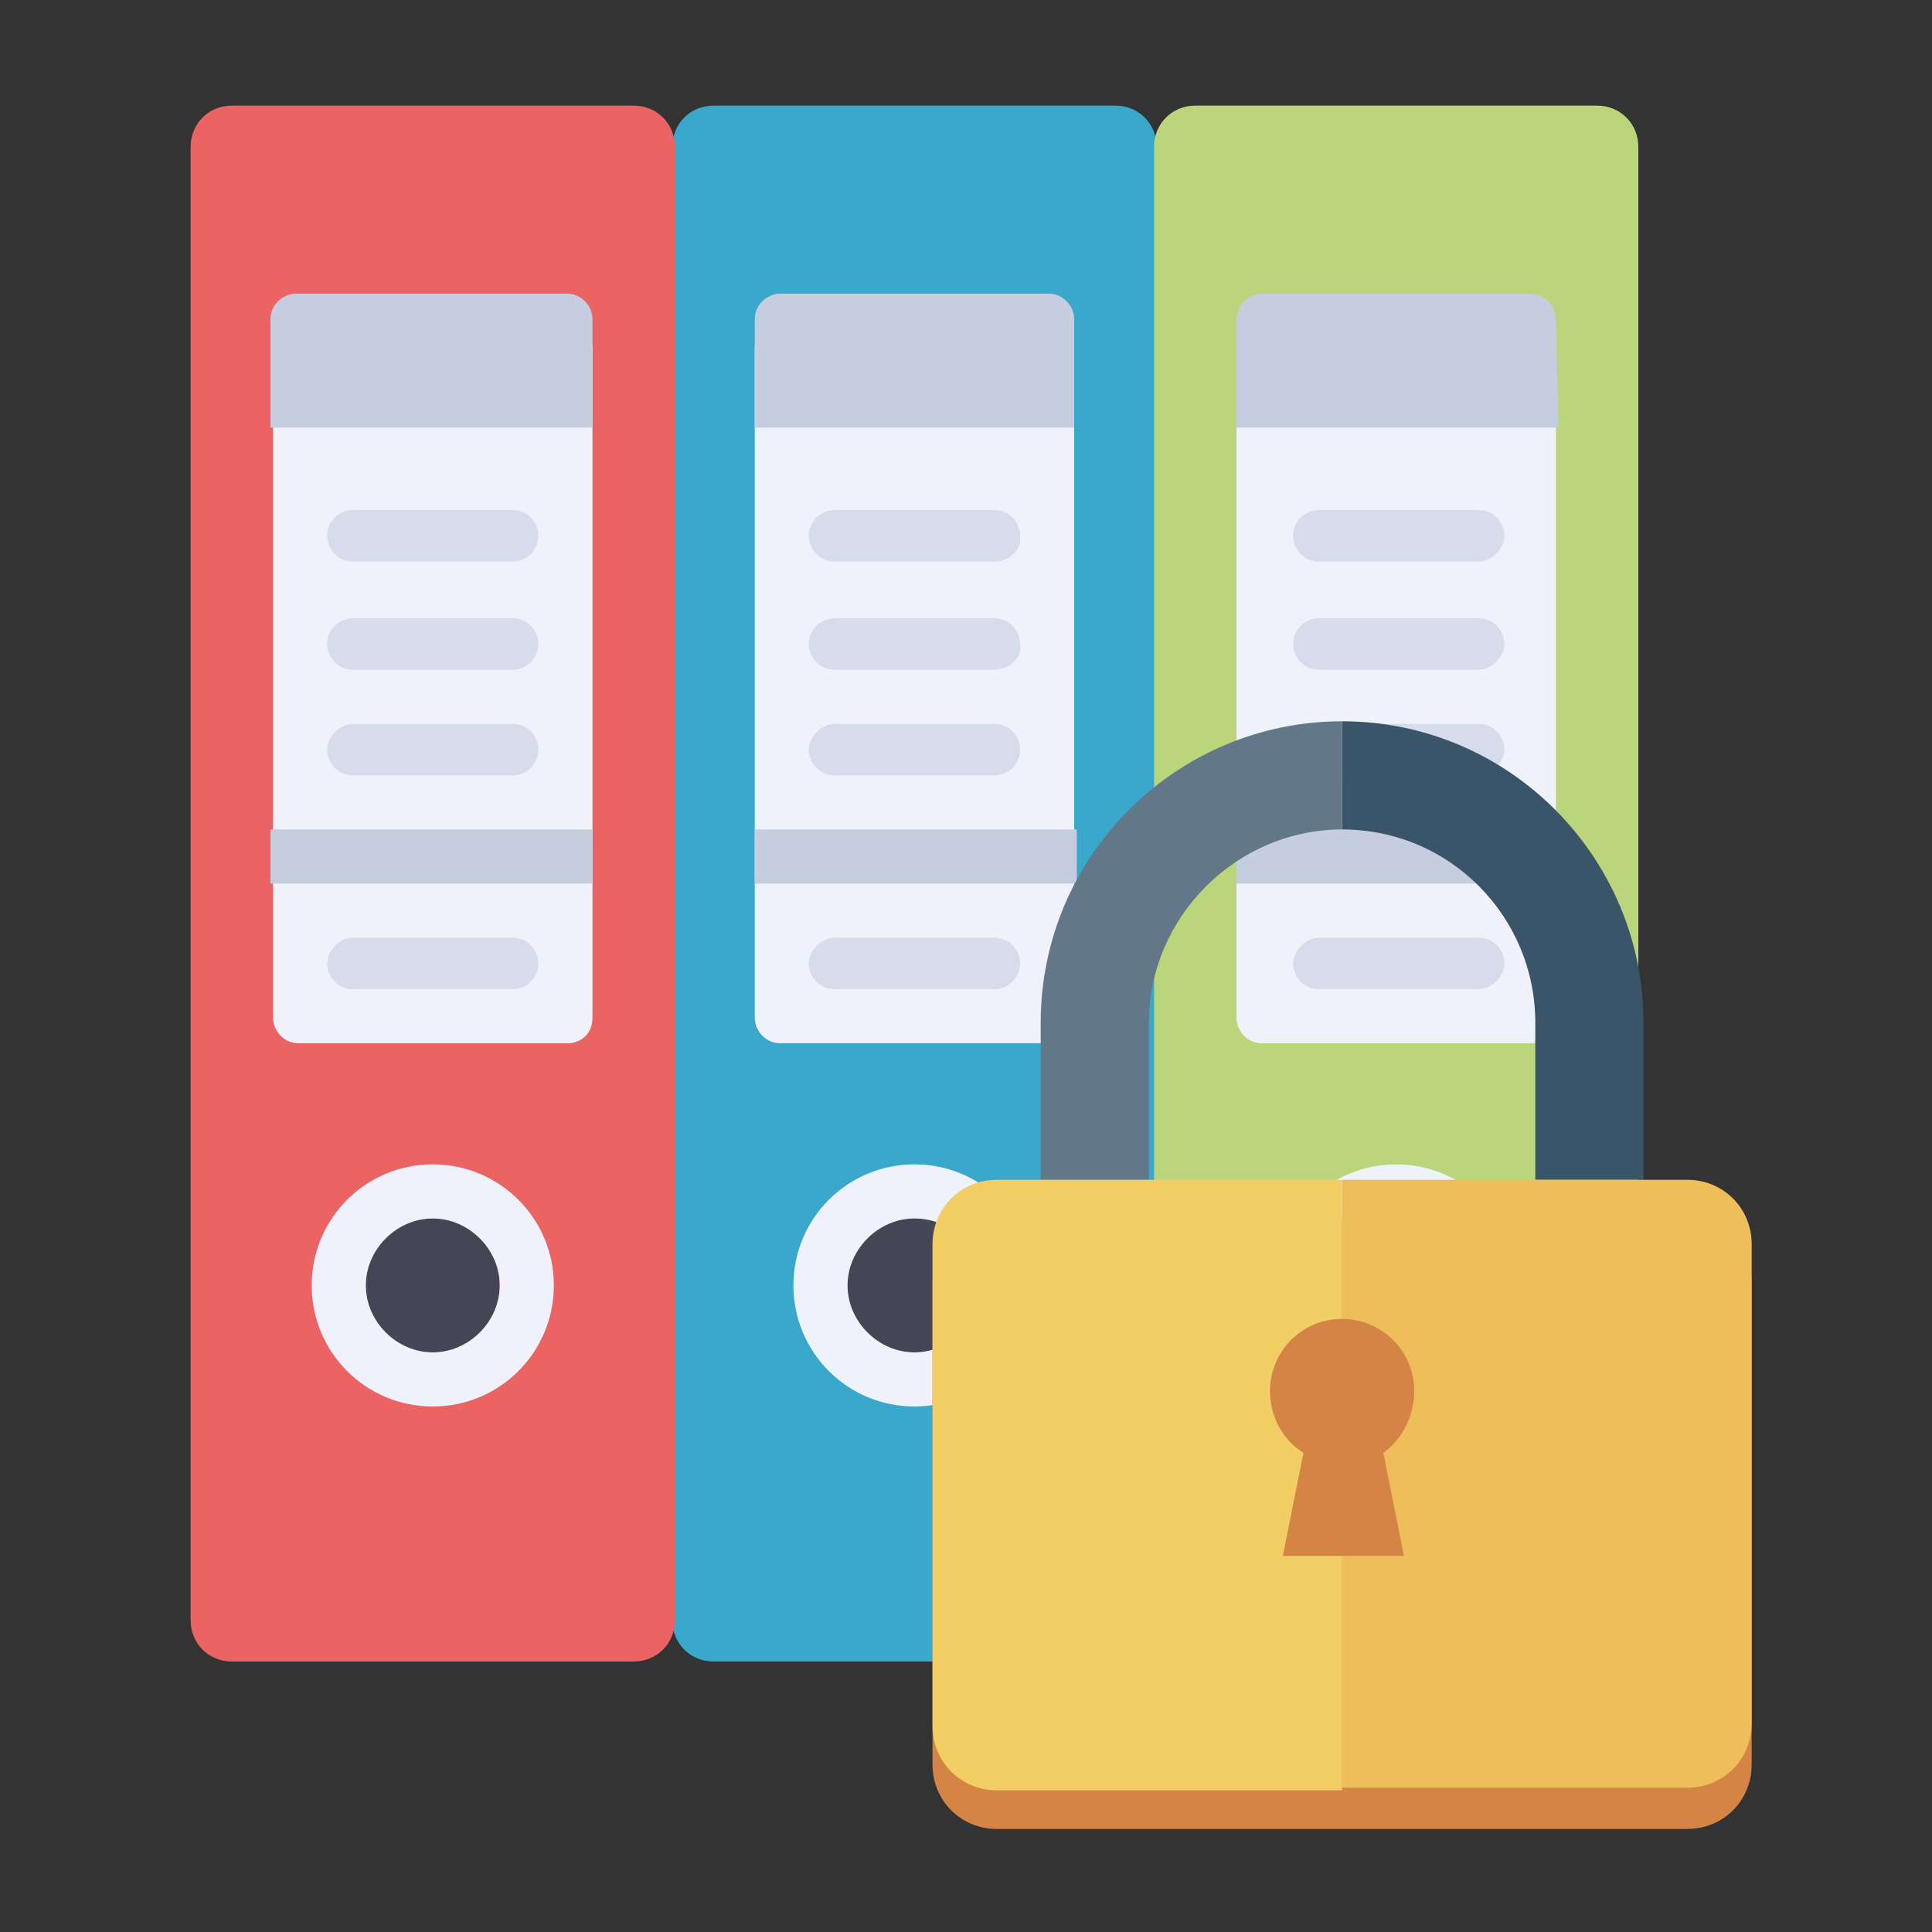 <?xml version="1.0" encoding="utf-8"?>
<!-- Generator: Adobe Illustrator 22.0.1, SVG Export Plug-In . SVG Version: 6.00 Build 0)  -->
<svg version="1.1" id="Capa_1" xmlns="http://www.w3.org/2000/svg" xmlns:xlink="http://www.w3.org/1999/xlink" x="0px" y="0px"
	 viewBox="0 0 75 75" style="enable-background:new 0 0 75 75;" xml:space="preserve">
<rect x="0" y="0" width="75" height="75" fill="#333333" stroke="none"/>
<style type="text/css">
	.st0{fill:#3AA8CB;}
	.st1{fill:#EFF2FA;}
	.st2{fill:#D6DCEB;}
	.st3{fill:#C5CDDF;}
	.st4{fill:#454555;}
	.st5{fill:#BBD57A;}
	.st6{fill:#EC6363;}
	.st7{fill:#D48445;}
	.st8{fill:#3A5469;}
	.st9{fill:#627788;}
	.st10{fill:#EEBE5A;}
	.st11{fill:#F2CE65;}
</style>
<path class="st0" d="M43.3,64.5H27.7c-0.9,0-1.6-0.7-1.6-1.6V5.7c0-0.9,0.7-1.6,1.6-1.6h15.6c0.9,0,1.6,0.7,1.6,1.6v57.2
	C44.9,63.8,44.2,64.5,43.3,64.5z"/>
<path class="st1" d="M40.7,40.5H30.3c-0.6,0-1-0.5-1-1v-26c0-0.6,0.5-1,1-1h10.4c0.6,0,1,0.5,1,1v26C41.8,40.1,41.3,40.5,40.7,40.5z
	"/>
<g>
	<path class="st2" d="M38.6,21.8h-6.2c-0.6,0-1-0.5-1-1c0-0.6,0.5-1,1-1h6.2c0.6,0,1,0.5,1,1C39.7,21.3,39.2,21.8,38.6,21.8z"/>
	<path class="st2" d="M38.6,26h-6.2c-0.6,0-1-0.5-1-1c0-0.6,0.5-1,1-1h6.2c0.6,0,1,0.5,1,1C39.7,25.5,39.2,26,38.6,26z"/>
	<path class="st2" d="M38.6,30.1h-6.2c-0.6,0-1-0.5-1-1s0.5-1,1-1h6.2c0.6,0,1,0.5,1,1S39.2,30.1,38.6,30.1z"/>
	<path class="st2" d="M38.6,38.4h-6.2c-0.6,0-1-0.5-1-1s0.5-1,1-1h6.2c0.6,0,1,0.5,1,1S39.2,38.4,38.6,38.4z"/>
</g>
<g>
	<rect x="29.3" y="32.2" class="st3" width="12.5" height="2.1"/>
	<path class="st3" d="M41.8,16.6H29.3v-4.2c0-0.6,0.5-1,1-1h10.4c0.6,0,1,0.5,1,1v4.2H41.8z"/>
</g>
<circle class="st4" cx="35.5" cy="49.9" r="2.6"/>
<path class="st1" d="M35.5,54.6c-2.6,0-4.7-2.1-4.7-4.7s2.1-4.7,4.7-4.7s4.7,2.1,4.7,4.7S38.1,54.6,35.5,54.6z M35.5,47.3
	c-1.4,0-2.6,1.2-2.6,2.6s1.2,2.6,2.6,2.6s2.6-1.2,2.6-2.6S37,47.3,35.5,47.3z"/>
<path class="st5" d="M62,64.5H46.4c-0.9,0-1.6-0.7-1.6-1.6V5.7c0-0.9,0.7-1.6,1.6-1.6H62c0.9,0,1.6,0.7,1.6,1.6v57.2
	C63.6,63.8,62.9,64.5,62,64.5z"/>
<path class="st1" d="M59.4,40.5H49c-0.6,0-1-0.5-1-1v-26c0-0.6,0.5-1,1-1h10.4c0.6,0,1,0.5,1,1v26C60.5,40.1,60,40.5,59.4,40.5z"/>
<g>
	<path class="st2" d="M57.4,21.8h-6.2c-0.6,0-1-0.5-1-1c0-0.6,0.5-1,1-1h6.2c0.6,0,1,0.5,1,1S57.9,21.8,57.4,21.8z"/>
	<path class="st2" d="M57.4,26h-6.2c-0.6,0-1-0.5-1-1c0-0.6,0.5-1,1-1h6.2c0.6,0,1,0.5,1,1S57.9,26,57.4,26z"/>
	<path class="st2" d="M57.4,30.1h-6.2c-0.6,0-1-0.5-1-1s0.5-1,1-1h6.2c0.6,0,1,0.5,1,1S57.9,30.1,57.4,30.1z"/>
	<path class="st2" d="M57.4,38.4h-6.2c-0.6,0-1-0.5-1-1s0.5-1,1-1h6.2c0.6,0,1,0.5,1,1S57.9,38.4,57.4,38.4z"/>
</g>
<g>
	<rect x="48" y="32.2" class="st3" width="12.5" height="2.1"/>
	<path class="st3" d="M60.5,16.6H48v-4.2c0-0.6,0.5-1,1-1h10.4c0.6,0,1,0.5,1,1L60.5,16.6L60.5,16.6z"/>
</g>
<circle class="st4" cx="54.2" cy="49.9" r="2.6"/>
<path class="st1" d="M54.2,54.6c-2.6,0-4.7-2.1-4.7-4.7s2.1-4.7,4.7-4.7c2.6,0,4.7,2.1,4.7,4.7S56.8,54.6,54.2,54.6z M54.2,47.3
	c-1.4,0-2.6,1.2-2.6,2.6s1.2,2.6,2.6,2.6c1.4,0,2.6-1.2,2.6-2.6S55.7,47.3,54.2,47.3z"/>
<path class="st6" d="M24.6,64.5H9c-0.9,0-1.6-0.7-1.6-1.6V5.7c0-0.9,0.7-1.6,1.6-1.6h15.6c0.9,0,1.6,0.7,1.6,1.6v57.2
	C26.2,63.8,25.5,64.5,24.6,64.5z"/>
<path class="st1" d="M22,40.5H11.6c-0.6,0-1-0.5-1-1v-26c0-0.6,0.5-1,1-1H22c0.6,0,1,0.5,1,1v26C23,40.1,22.6,40.5,22,40.5z"/>
<g>
	<path class="st2" d="M19.9,21.8h-6.2c-0.6,0-1-0.5-1-1c0-0.6,0.5-1,1-1h6.2c0.6,0,1,0.5,1,1S20.5,21.8,19.9,21.8z"/>
	<path class="st2" d="M19.9,26h-6.2c-0.6,0-1-0.5-1-1c0-0.6,0.5-1,1-1h6.2c0.6,0,1,0.5,1,1S20.5,26,19.9,26z"/>
	<path class="st2" d="M19.9,30.1h-6.2c-0.6,0-1-0.5-1-1s0.5-1,1-1h6.2c0.6,0,1,0.5,1,1S20.5,30.1,19.9,30.1z"/>
	<path class="st2" d="M19.9,38.4h-6.2c-0.6,0-1-0.5-1-1s0.5-1,1-1h6.2c0.6,0,1,0.5,1,1S20.5,38.4,19.9,38.4z"/>
</g>
<g>
	<rect x="10.5" y="32.2" class="st3" width="12.5" height="2.1"/>
	<path class="st3" d="M23,16.6H10.5v-4.2c0-0.6,0.5-1,1-1H22c0.6,0,1,0.5,1,1V16.6z"/>
</g>
<circle class="st4" cx="16.8" cy="49.9" r="2.6"/>
<path class="st1" d="M16.8,54.6c-2.6,0-4.7-2.1-4.7-4.7s2.1-4.7,4.7-4.7s4.7,2.1,4.7,4.7S19.4,54.6,16.8,54.6z M16.8,47.3
	c-1.4,0-2.6,1.2-2.6,2.6s1.2,2.6,2.6,2.6s2.6-1.2,2.6-2.6S18.2,47.3,16.8,47.3z"/>
<g>
	<path class="st7" d="M65.5,47.3h-1.7l0,0h-4.2l0,0h-7.5h-7.5l0,0h-4.2l0,0h-1.7c-1.4,0-2.5,1.1-2.5,2.5v18.7c0,1.4,1.1,2.5,2.5,2.5
		h13.4h13.4c1.4,0,2.5-1.1,2.5-2.5V49.8C68,48.4,66.9,47.3,65.5,47.3z"/>
	<path class="st8" d="M59.6,39.7v6.1l0,0h4.2v-6.1c0-6.4-5.2-11.7-11.7-11.7v4.2C56.3,32.2,59.6,35.6,59.6,39.7z"/>
	<path class="st9" d="M44.6,45.8v-6.1c0-4.1,3.4-7.5,7.5-7.5V28c-6.4,0-11.7,5.2-11.7,11.7v6.1l0,0H44.6z"/>
	<path class="st10" d="M65.5,45.8h-1.7l0,0h-4.2l0,0h-7.5v23.6h13.4c1.4,0,2.5-1.1,2.5-2.5V48.3C68,46.9,66.9,45.8,65.5,45.8z"/>
	<path class="st11" d="M44.6,45.8L44.6,45.8h-4.2l0,0h-1.7c-1.4,0-2.5,1.1-2.5,2.5V67c0,1.4,1.1,2.5,2.5,2.5h13.4V45.8H44.6z"/>
	<path class="st7" d="M54.9,54c0-1.6-1.3-2.8-2.8-2.8c-1.6,0-2.8,1.3-2.8,2.8c0,1,0.5,1.9,1.3,2.4l-0.8,4h4.7l-0.8-4
		C54.4,55.9,54.9,55,54.9,54z"/>
</g>
</svg>
